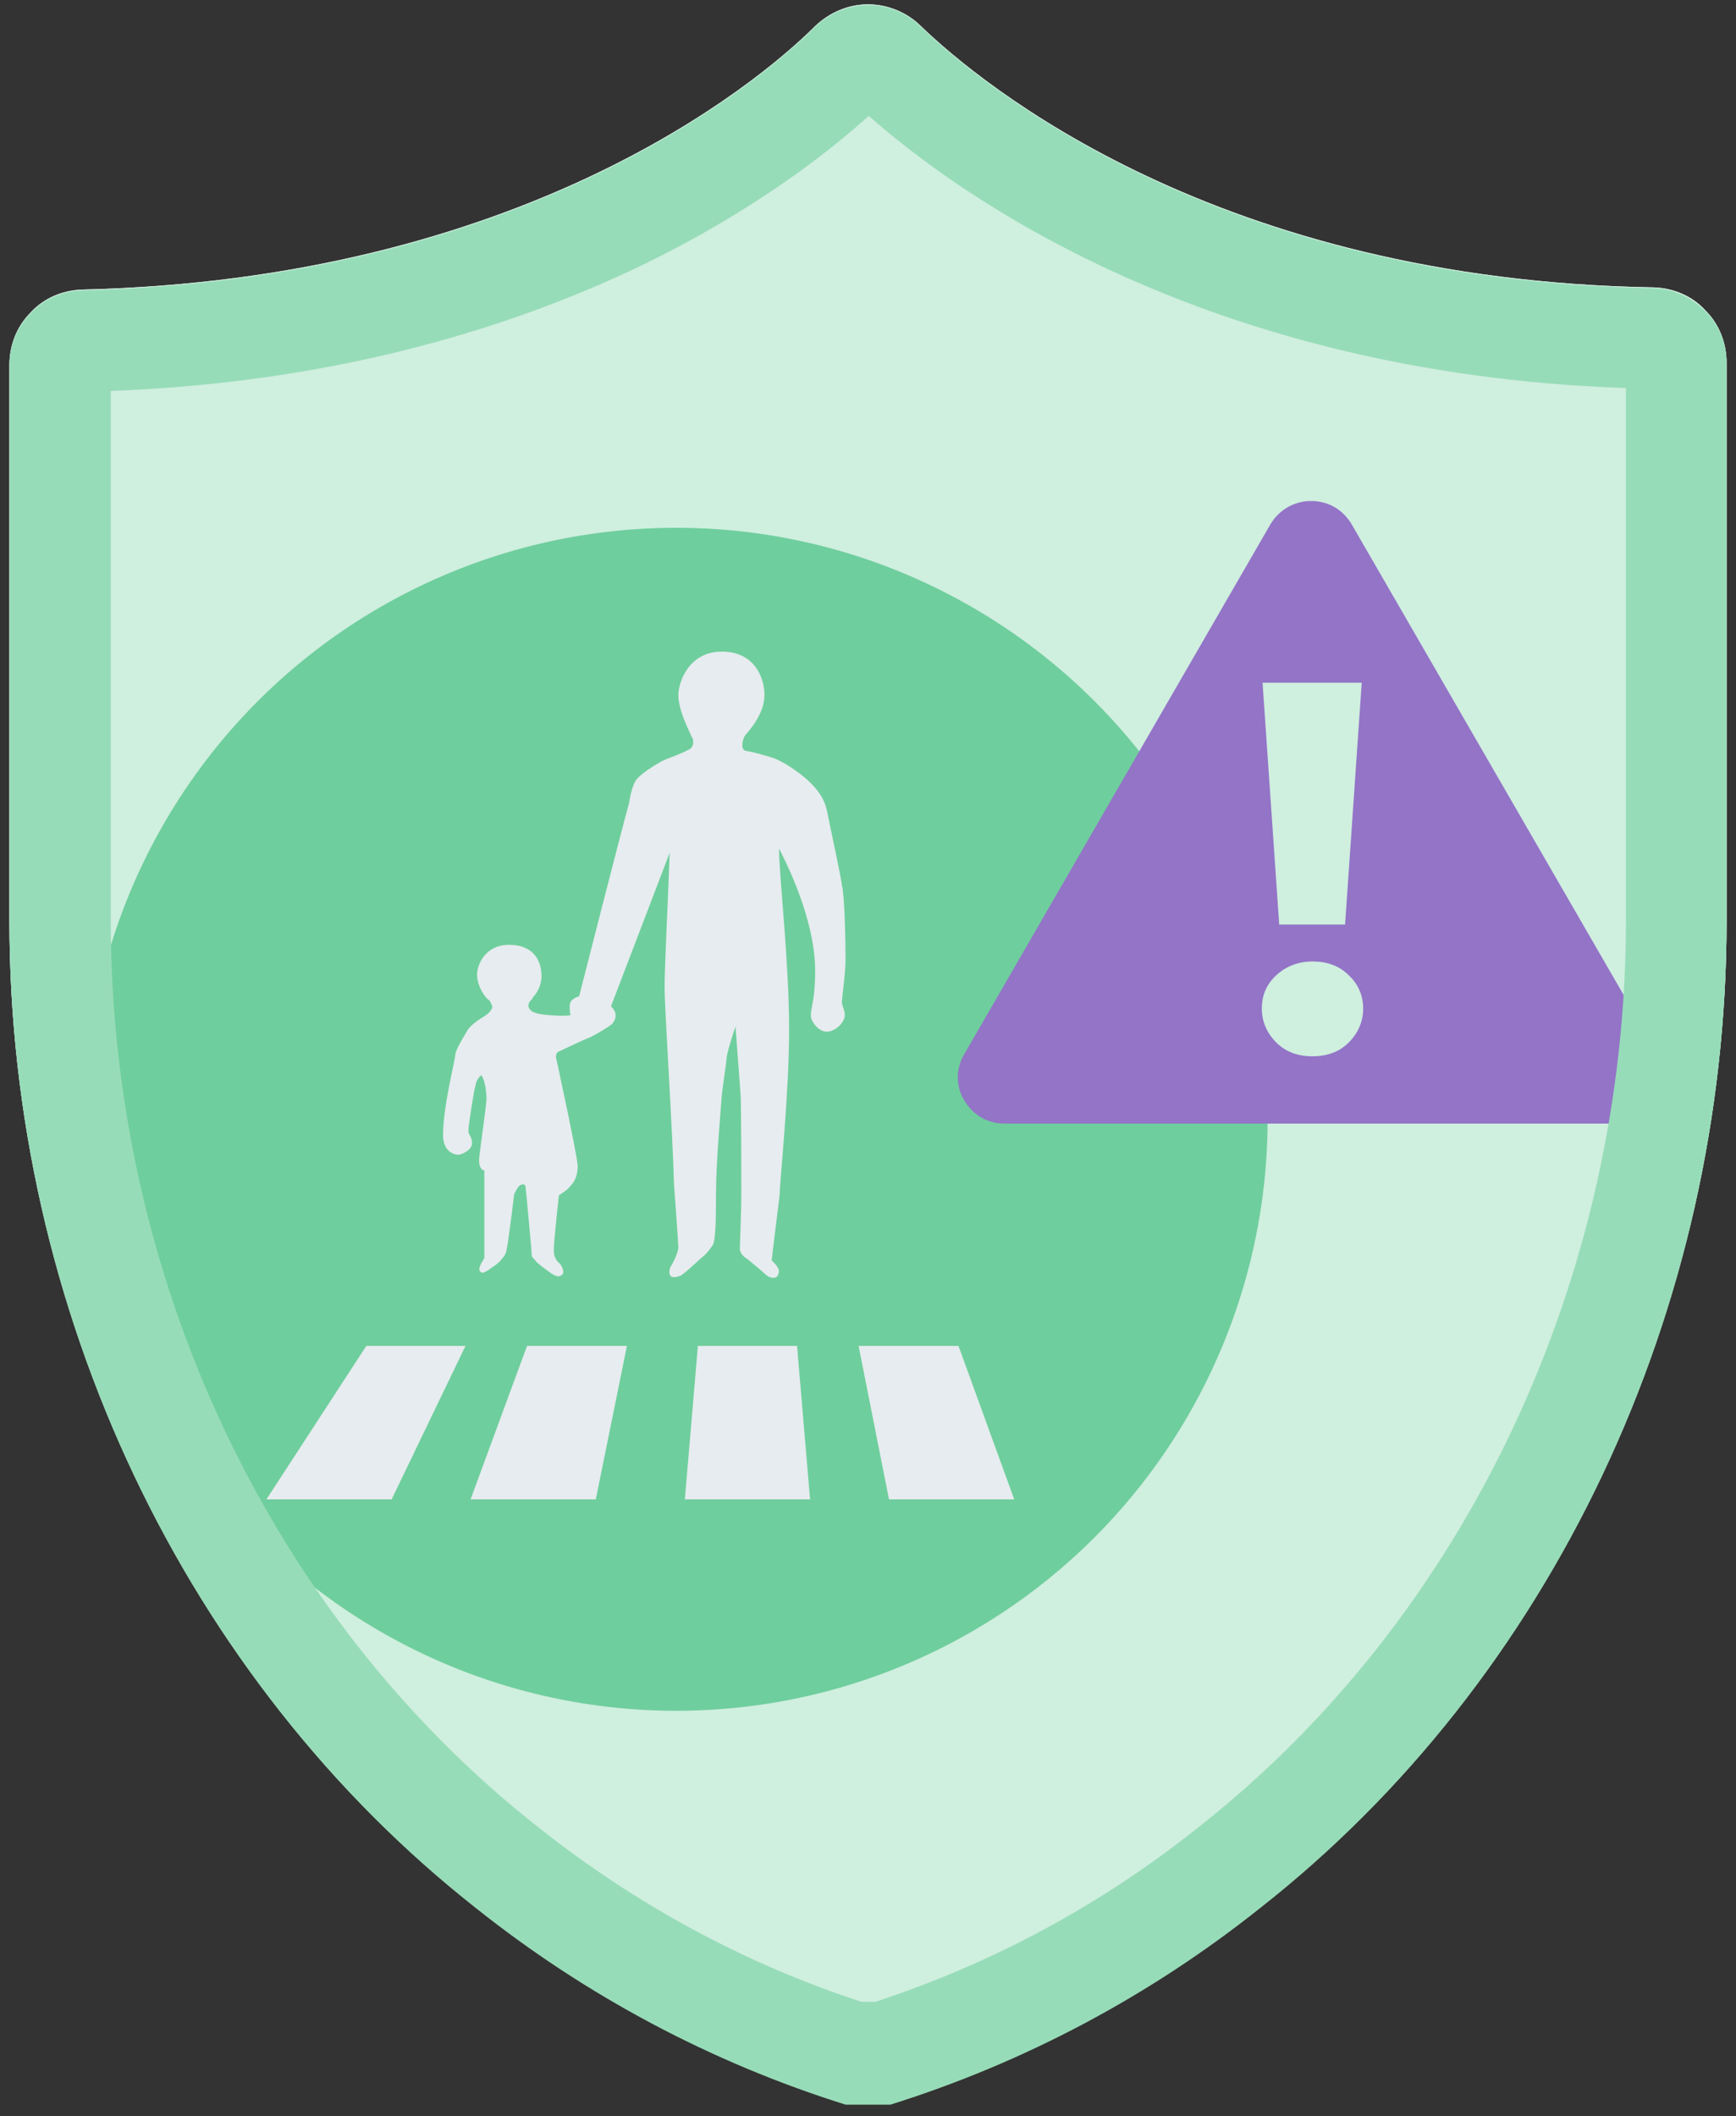 <?xml version="1.0" encoding="UTF-8"?> <svg xmlns="http://www.w3.org/2000/svg" xmlns:xlink="http://www.w3.org/1999/xlink" version="1.1" id="Layer_1" x="0px" y="0px" viewBox="0 0 239.8 292.3" style="enable-background:new 0 0 239.8 292.3;" xml:space="preserve"><rect x="0" y="0" width="239.8" height="292.3" fill="#333333" stroke="none"/> <style type="text/css"> .st0{fill:#6FCE9D;} .st1{fill:#E6ECEF;} .st2{fill-rule:evenodd;clip-rule:evenodd;fill:#E6ECEF;} .st3{fill:#9374C7;} .st4{fill:#97DCB8;} </style> <g> <defs> <path id="SVGID_1_" d="M228.5,39.7c-60.4-1-93-28.1-101.3-36.1c-1.9-1.9-4.6-3-7.3-3c-2.7,0-5.3,1.1-7.3,3 c-8.3,8.3-40.9,35-101.3,36.4h0c-2.7,0.1-5.3,1.2-7.1,3.2c-1.9,1.9-2.9,4.5-2.9,7.2v76.7c0,53.8,24.3,104.8,64.5,136.4 c15.2,12.1,32.5,21.3,51,27.1h6.2c18.5-5.8,35.8-15,51-27.1c40.3-31.6,64.5-82.6,64.5-136.4v-77c0-2.7-1-5.3-2.9-7.2 C233.8,40.9,231.2,39.8,228.5,39.7L228.5,39.7z"></path> </defs> <use xlink:href="#SVGID_1_" style="overflow:visible;fill:#EDF1F3;"></use> <clipPath id="SVGID_00000097468736250193293590000013432132619293051027_"> <use xlink:href="#SVGID_1_" style="overflow:visible;"></use> </clipPath> </g> <g> <defs> <path id="SVGID_00000013904790427377699810000001392659054750643883_" d="M228.5,39.7c-60.4-1-93-28.1-101.3-36.1 c-1.9-1.9-4.6-3-7.3-3c-2.7,0-5.3,1.1-7.3,3c-8.3,8.3-40.9,35-101.3,36.4h0c-2.7,0.1-5.3,1.2-7.1,3.2c-1.9,1.9-2.9,4.5-2.9,7.2 v76.7c0,53.8,24.3,104.8,64.5,136.4c15.2,12.1,32.5,21.3,51,27.1h6.2c18.5-5.8,35.8-15,51-27.1c40.3-31.6,64.5-82.6,64.5-136.4 v-77c0-2.7-1-5.3-2.9-7.2C233.8,40.9,231.2,39.8,228.5,39.7L228.5,39.7z"></path> </defs> <use xlink:href="#SVGID_00000013904790427377699810000001392659054750643883_" style="overflow:visible;fill:#CFEFDF;"></use> <clipPath id="SVGID_00000108992955628562628980000006086127342096765102_"> <use xlink:href="#SVGID_00000013904790427377699810000001392659054750643883_" style="overflow:visible;"></use> </clipPath> </g> <circle class="st0" cx="93.4" cy="154.6" r="81.7"></circle> <path class="st1" d="M36.8,207.1h17.3l10.2-21.2H50.6L36.8,207.1z M65,207.1h17.3l4.3-21.2H72.8L65,207.1z M94.6,207.1h17.3 l-1.8-21.2H96.4L94.6,207.1z M122.8,207.1h17.3l-7.7-21.2h-13.8L122.8,207.1z"></path> <path class="st2" d="M105.6,96c0-2.3-1.3-6-5.9-6c-4.6,0-6,4.3-6,6c0,2.2,1.6,5.1,1.8,5.7c0.4,0.5,0.4,1.6-0.5,1.9 c-0.8,0.5-3,1.2-3.7,1.6c-0.7,0.4-3.1,1.8-3.6,2.8c-0.4,0.8-0.7,2.1-0.8,2.9c-1.3,4.7-6.9,26.7-6.9,26.7s-0.8,0.2-1.2,0.8 c-0.2,0.6-0.1,1.3,0,1.8c-0.2,0.1-1.1,0.1-1.3,0.1c-0.1,0-3-0.1-3.5-0.4c-0.5-0.1-1-0.5-1-1c0-0.6,0.5-0.8,0.6-1.1 c0-0.1,1.2-1.1,1.2-3c0-2.1-1.1-4.3-4.5-4.3c-3.3,0-4.4,2.8-4.4,4.1c0,1.7,1.2,3.3,1.6,3.5c0.2,0.1,0.5,0.8,0.5,1 c0,0.1-0.2,0.7-1,1.2c-0.8,0.5-1.6,1-2.3,1.8c-0.6,1-1.7,2.8-1.8,3.5c0,0.8-1.7,7.1-1.7,11.2c0,2.4,1.7,2.7,2.1,2.7 c0.4,0,1.9-0.6,1.9-1.6c0-1-0.5-1.1-0.5-1.7c0-0.7,0.8-5.9,1-6.3c0-0.5,0.5-1.2,0.8-1.4c0.5,0.8,0.7,2.3,0.7,3.3c0,0.8-1,7.7-1,8.1 c0,0.2-0.2,1.5,0.7,1.8v12.1c0,0-0.7,1-0.7,1.5c0,0.4,0.4,0.5,0.5,0.5c0.2,0,1-0.5,1.2-0.7c0.2-0.1,1.2-0.8,1.4-1.2 c0.2-0.2,0.6-0.6,0.7-1.4c0.2-0.8,1-7.3,1-7.4c0-0.1,0.2-0.6,0.5-1c0.2-0.5,1.1-0.8,1.1-0.1c0.1,0.7,0.8,8.6,0.8,8.6s0,0.7,0.1,1 c0.2,0.2,0.5,0.6,0.7,0.8c0.2,0.2,1.9,1.5,2.3,1.7c0.2,0.1,0.6,0.2,0.6,0.2c0.1,0,0.7-0.1,0.7-0.6c0-0.6-0.4-1.1-0.5-1.2 c0,0-0.8-0.5-0.8-1.8c0-1.3,0.7-7.6,0.7-7.6s1.3-0.8,1.6-1.3c0.4-0.4,1-1.2,1-2.7c0-1.3-2.9-14.6-2.9-14.6s-0.4-1.1,0.4-1.3 c0.8-0.4,3.6-1.7,3.9-1.8c0.4-0.1,2.3-1.2,3-1.7c0.8-0.5,1.3-1.7,0.2-2.7l8.1-21.2c-0.2,6.2-0.7,15.6-0.7,18.6 c0,3,1.1,19.5,1.3,27.2c0.1,1.3,0.6,8.1,0.6,8.7c0,0.7-0.8,2.3-1.1,2.7c-0.2,0.5-0.2,1.1,0.1,1.3c0.2,0.2,0.8,0.1,1.3-0.1 c0.5-0.2,3.1-2.7,3.3-2.8c0.2-0.2,0.7-0.7,1.2-1.5c0.4-0.9,0.4-4.5,0.4-6.9c0-4.6,0.7-12,0.8-13.7c0.2-1.8,0.6-4.2,0.7-5.4 c0.2-1.2,1.2-4.1,1.2-4.1s0.6,8,0.7,9.4c0.1,1.5,0.1,13.8,0.1,13.8c0,2.3-0.2,6.9-0.2,7.4c0,0.5,0.2,0.8,0.6,1.2 c0.4,0.2,2.7,2.2,2.8,2.3c0.1,0.1,0.6,0.6,1.2,0.6c0.6,0,0.7-0.4,0.8-0.8c0.1-0.6-0.8-1.4-1-1.6c0-0.2,0.7-5.9,1.1-9.1 c0-1.8,1.3-13.7,1.3-22.8c0-9.3-1.3-20.3-1.4-25c2.2,4.2,5,11,5,16.9c0,4-0.6,5-0.6,6.2c0,0.7,1,2.2,2.2,2.2c1.2,0,2.5-1.3,2.5-2.3 c0-0.7-0.4-1.2-0.4-1.8c0-0.6,0.5-4,0.5-5.9c0-1.9-0.1-8.6-0.5-10.2c-0.2-1.6-1.6-7.9-2-10c-0.4-2.2-1.6-3.5-2.9-4.7 c-1.3-1.1-2.9-2.2-4.3-2.8c-1.4-0.5-3.4-1-4.1-1.1c-0.6-0.1-0.6-1.2-0.1-2.1C103.5,100.9,105.6,98.6,105.6,96"></path> <path class="st3" d="M229,145.6l-42.3-73.2c-1.2-2-3.2-3.2-5.6-3.2c-2.3,0-4.4,1.2-5.6,3.2l-42.3,73.2c-1.2,2-1.2,4.4,0,6.4 s3.2,3.2,5.6,3.2h84.5c2.3,0,4.4-1.2,5.6-3.2C230.1,150,230.1,147.6,229,145.6L229,145.6z M188.1,94.3l-2.3,33.4h-9.1l-2.3-33.4 H188.1z M186.3,144c-1.3,1.3-3,1.9-5,1.9c-2,0-3.7-0.6-5-1.9c-1.3-1.3-2-2.9-2-4.7c0-1.9,0.7-3.4,2-4.6c1.3-1.2,3-1.9,5-1.9 c2,0,3.7,0.6,5,1.9c1.3,1.2,2,2.8,2,4.6C188.3,141.1,187.6,142.7,186.3,144L186.3,144z"></path> <g> <path class="st4" d="M120,16c12.1,10.7,46.3,35.6,104.6,37.6v73.5c0,49.4-22.1,96.3-59.2,125.4l0,0l0,0 c-13.3,10.6-28.3,18.7-44.5,24H119c-16.2-5.3-31.1-13.4-44.5-24l0,0l0,0c-37.1-29.1-59.2-75.9-59.2-125.4V54 c26.4-1,50.7-6.7,72.2-16.8C103.9,29.4,114.6,20.9,120,16 M119.9,0.7c-2.7,0-5.3,1.1-7.3,3c-8.3,8.3-40.9,35-101.3,36.4h0 c-2.7,0.1-5.3,1.2-7.1,3.2c-1.9,1.9-2.9,4.5-2.9,7.2v76.7C1.3,181,25.6,232,65.8,263.6c15.2,12.1,32.5,21.3,51,27.1h6.2 c18.5-5.8,35.8-15,51-27.1c40.3-31.6,64.5-82.6,64.5-136.4v-77c0-2.7-1-5.3-2.9-7.2c-1.9-1.9-4.4-3.1-7.1-3.2h0 c-60.4-1-93-28.1-101.3-36.1C125.3,1.8,122.7,0.7,119.9,0.7L119.9,0.7z"></path> </g> </svg> 